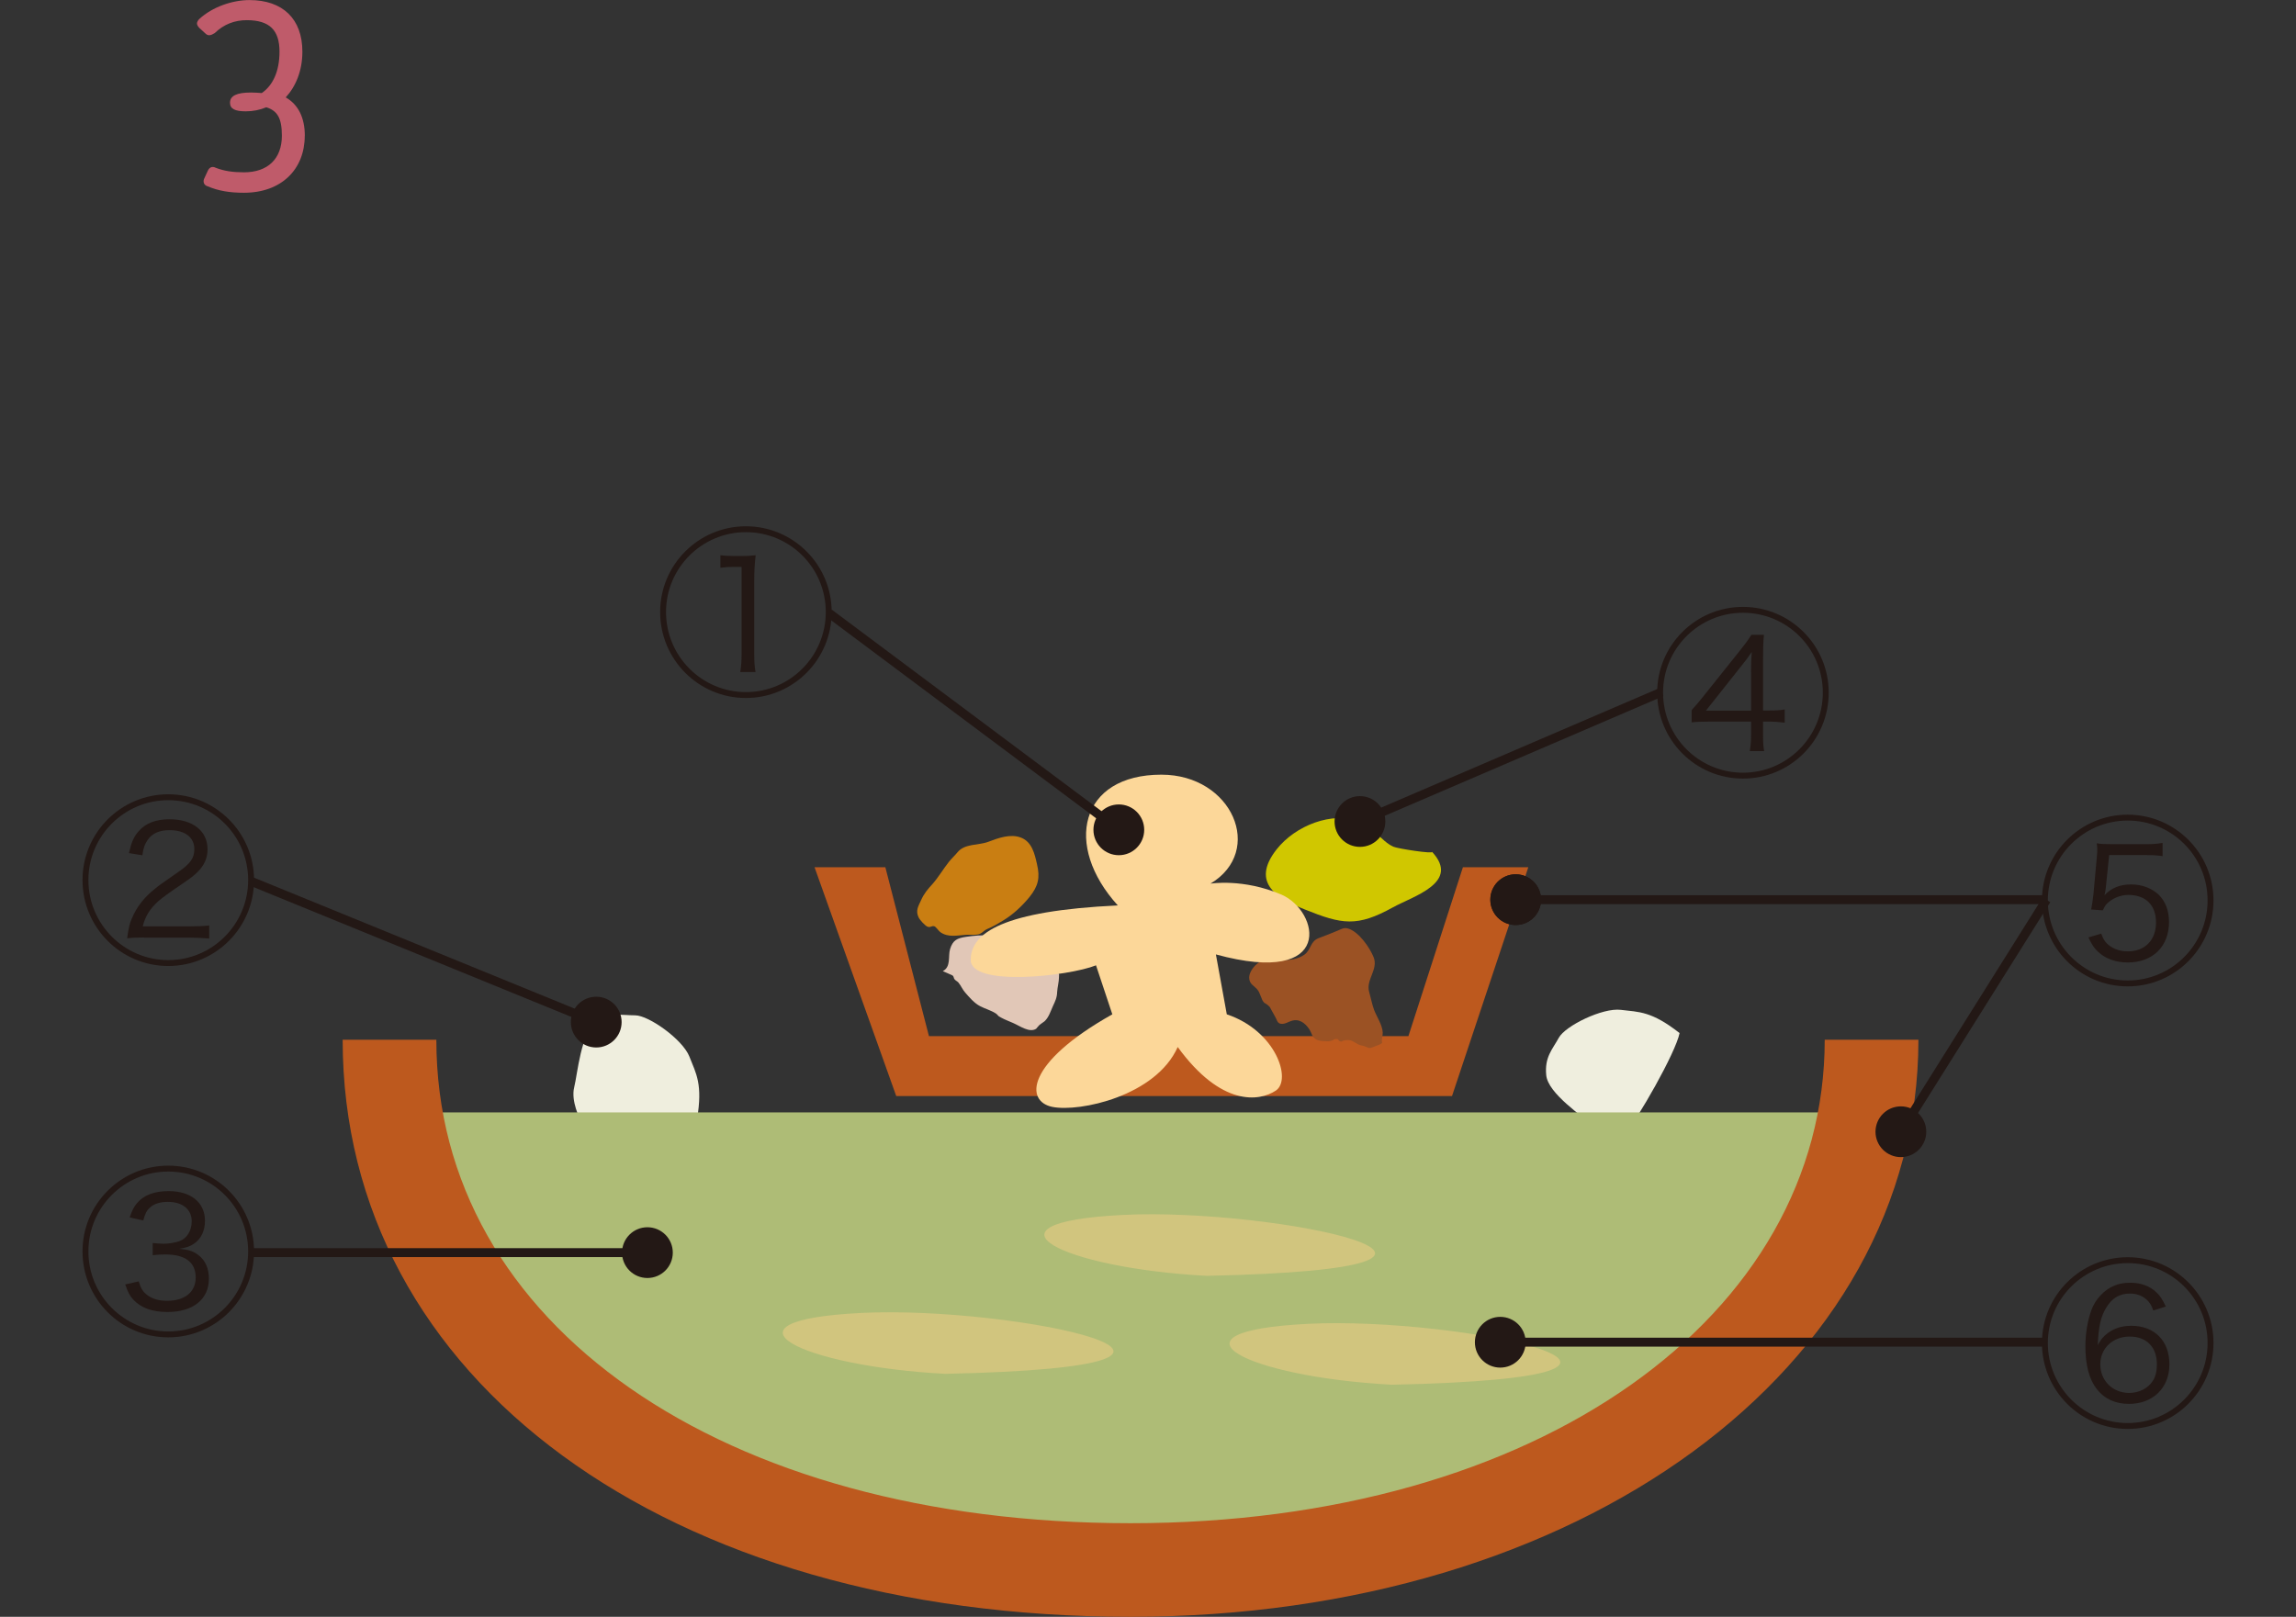 <?xml version="1.0" encoding="UTF-8"?><svg id="b" xmlns="http://www.w3.org/2000/svg" viewBox="0 0 339.18 238.89"><rect x="0" y="0" width="339.18" height="238.89" fill="#333333" stroke="none"/><g id="c"><path d="m45.02,20.06c0,4.97-3.46,8.42-8.98,8.42-2.14,0-3.77-.28-5.36-.95-.59-.16-.72-.72-.51-1.15l.51-1.11c.24-.56.68-.75,1.19-.48,1.23.48,2.54.67,4.17.67,3.54,0,5.6-2.02,5.6-5.4,0-2.58-.64-3.69-2.3-4.21-.95.4-1.99.6-3.02.6-1.59,0-2.34-.36-2.34-1.27,0-1.03.99-1.51,3.1-1.51.56,0,1.07.04,1.59.08,1.67-1.15,2.62-3.26,2.62-6.12,0-3.18-1.47-4.65-4.84-4.65-1.79,0-3.38.6-4.73,1.91-.56.36-.99.44-1.35.08l-.91-.83c-.24-.24-.36-.48-.36-.67,0-.24.16-.48.36-.68,1.91-1.75,4.84-2.78,7.39-2.78,4.92,0,7.82,2.78,7.82,7.63,0,2.82-.99,5.16-2.46,6.75,1.87,1.07,2.82,3.02,2.82,5.68Z" style="fill:#bf5b6a; stroke-width:0px;"/><path d="m85.69,165.36s-1.37-2.66-.87-4.69c.5-2.02,1-8.12,3.25-9.64,2.25-1.52,3.75-1.01,5.76-1.01,2,0,7.01,3.55,8.01,6.09,1,2.54,2,4.06,1.13,9.26-2.89.89-14.17.64-17.29,0Z" style="fill:#efeede; stroke-width:0px;"/><path d="m239.87,167.81s-2.99-.07-4.54-1.48c-1.54-1.41-6.65-4.76-6.91-7.46-.26-2.7.9-3.78,1.86-5.54.96-1.76,6.46-4.46,9.17-4.12,2.71.33,4.52.18,8.67,3.43-.6,2.96-6.21,12.75-8.26,15.18Z" style="fill:#efeede; stroke-width:0px;"/><polygon points="61.84 164.36 274.33 164.36 257.16 201.92 211.01 227.68 156.28 231.97 102.62 220.17 72.57 197.63 61.84 164.36" style="fill:#aebc76; stroke-width:0px;"/><path d="m167.01,238.89c-68.53,0-116.39-35.06-116.39-85.26h13.84c0,42.06,42.16,71.43,102.55,71.43s102.55-30.71,102.55-71.43h13.84c0,48.61-50.04,85.26-116.39,85.26Z" style="fill:#bd591e; stroke-width:0px;"/><path d="m139.64,202.99c-21.38-1.13-34.89-7.88-12.38-9,22.51-1.13,64.15,7.88,12.38,9Z" style="fill:#d1c57e; stroke-width:0px;"/><path d="m178.28,188.51c-21.38-1.13-34.89-7.88-12.38-9,22.51-1.13,64.15,7.88,12.38,9Z" style="fill:#d1c57e; stroke-width:0px;"/><path d="m205.64,204.6c-21.38-1.13-34.89-7.88-12.38-9,22.51-1.13,64.15,7.88,12.38,9Z" style="fill:#d1c57e; stroke-width:0px;"/><polygon points="130.79 128.14 120.33 128.14 132.4 161.95 214.5 161.95 225.77 128.14 216.11 128.14 208.06 153.09 137.23 153.09 130.79 128.14" style="fill:#bd591e; stroke-width:0px;"/><path d="m211.55,125.86c4.23,4.54-2.76,6.54-5.77,8.2-5.31,2.94-7.53,2.53-13.04.31-3.86-1.55-8.11-3.82-4.16-8.86,2.78-3.54,8.22-5.67,12.31-4.13,1.99.75,3.12,2.89,4.94,3.72.66.3,6.06,1.12,5.71.75Z" style="fill:#d0c700; stroke-width:0px;"/><path d="m204.26,152.6c.02.53-.24.97-.07,1.5-.33.26-.7.35-1.08.5-.73.29-.73.35-1.39.04-.39-.17-.78-.15-1.16-.37-.58-.31-.91-.69-1.72-.58-.26.02-.48.08-.67.21-.23,0-.41-.13-.5-.33-.29-.1-.56-.06-.79.14-.56.16-.5.17-1.12.13-.46-.02-.94-.02-1.35-.27-.6-.35-.63-.91-.96-1.45-.69-1.04-1.6-1.67-2.76-1.25-.41.14-.75.37-1.17.41-.86.07-.82-.53-1.19-1.13-.27-.43-.5-.95-.75-1.36-.22-.24-.49-.45-.81-.62-.31-.33-.31-.46-.48-.87-.2-.45-.27-.78-.61-1.17-.46-.5-1.02-.7-1.13-1.47-.15-1.1.97-2.32,1.92-2.75,1.05-.5,1.76-.12,2.9-.07,1.07.06,2.41-.11,3.35-.8,1-.77.82-1.95,2.09-2.43.95-.35,1.88-.72,2.81-1.11.58-.24.94-.51,1.61-.28,1.53.51,3.11,2.77,3.69,4.21.72,1.8-1.15,3.32-.67,5.08.25.88.42,1.84.74,2.71.41,1.07,1.23,2.21,1.28,3.38Z" style="fill:#9b5224; stroke-width:0px;"/><path d="m139.27,143.49c1.26-.64.76-2.19,1.08-3.26.41-1.31,1.02-1.61,2.37-1.81,2.19-.32,5.06-.54,6.83,1.09.35.34.69.7,1.01,1.08.41.38.53.32.97.56.56.32.85.72,1.49,1.04.55.28,3.01.88,3.33,1.52.15.32.09.33.09.67,0,.68-.23,1.49-.27,2.18-.02.85-.29,1.37-.63,2.11-.36.8-.59,1.6-1.21,2.21-.25.21-.55.37-.78.57-.1.08-.44.51-.48.55-.98.64-2.38-.4-3.39-.84-.6-.27-1.22-.49-1.78-.8-.6-.29-.39-.33-.75-.59-.73-.49-1.6-.7-2.37-1.11-.83-.42-1.59-1.31-2.2-2.01-.38-.42-.62-1.03-1-1.48-.17-.19-.39-.26-.57-.48-.18-.22-.04-.39-.34-.59l-1.41-.62Z" style="fill:#e1c7b7; stroke-width:0px;"/><path d="m152.09,132.53c-1.1,1.34-2.41,2.58-3.9,3.48-.82.49-1.44.87-2.32,1.24-.46.18-.64.49-1.05.7-.51.27-1.57.13-2.15.17-1.29.1-2.65.42-3.78-.41-.25-.17-.62-.81-.91-.86-.4-.07-.48.21-.92.09-.38-.12-1.22-1.06-1.36-1.4-.48-.99-.03-1.66.37-2.54.43-.97.99-1.63,1.68-2.38.91-1.03,1.58-2.21,2.43-3.28.39-.49.85-.9,1.26-1.4,1.08-1.34,3.09-1,4.56-1.56,1.48-.56,3.27-1.22,4.82-.62,1.62.62,2.03,2.39,2.37,3.92.48,2.01.19,3.24-1.1,4.85Z" style="fill:#c97e12; stroke-width:0px;"/><path d="m171.57,114.46c-12.07,0-14.49,10.46-6.44,19.32-16.9.8-21.73,4.02-21.73,8.05s14.49,2.41,18.51.8l2.41,7.24c-12.88,7.24-12.88,12.88-8.85,13.68s15.29-1.61,18.51-8.85c6.44,8.85,12.07,8.05,14.49,6.44,2.41-1.61,0-8.85-7.24-11.27l-1.61-8.85c17.71,4.83,15.29-6.44,9.66-8.85-5.63-2.41-10.46-1.61-10.46-1.61,8.05-4.83,3.22-16.1-7.24-16.1Z" style="fill:#fcd799; stroke-width:0px;"/><path d="m37.53,184.9c0,7.01-5.66,12.7-12.67,12.7s-12.67-5.69-12.67-12.7,5.69-12.67,12.67-12.67,12.67,5.66,12.67,12.67Zm-24.47,0c0,6.53,5.29,11.83,11.8,11.83s11.8-5.29,11.8-11.83-5.29-11.8-11.8-11.8-11.8,5.29-11.8,11.8Zm7.43,4.42c.32,1.08.64,1.56,1.3,2.06.77.56,1.72.82,2.91.82,2.59,0,4.21-1.29,4.21-3.44,0-2.25-1.54-3.41-4.5-3.41-.56,0-1.11.03-1.85.11v-1.8c.5.05,1.19.11,1.61.11.74,0,1.67-.16,2.3-.37,1.14-.4,1.85-1.54,1.85-2.96,0-1.74-1.35-2.86-3.52-2.86-1.14,0-2.06.29-2.65.85-.5.45-.72.9-.98,1.9l-2.01-.45c.37-1.08.61-1.56,1.09-2.12,1-1.19,2.57-1.77,4.66-1.77,3.31,0,5.37,1.69,5.37,4.39,0,1.45-.56,2.65-1.59,3.36-.61.42-1.14.61-2.22.77,1.37.13,2.09.34,2.86.95,1.01.77,1.53,1.98,1.53,3.47,0,3.04-2.33,4.92-6.11,4.92-2.28,0-3.94-.61-5.08-1.85-.5-.53-.77-1.06-1.17-2.22l1.98-.45Z" style="fill:#231815; stroke-width:0px;"/><rect x="37.14" y="184.42" width="58.5" height="1.32" style="fill:#231815; stroke-width:0px;"/><circle cx="95.64" cy="185.08" r="3.75" style="fill:#231815; stroke-width:0px;"/><path d="m37.53,130.03c0,7.01-5.66,12.7-12.67,12.7s-12.67-5.69-12.67-12.7,5.69-12.67,12.67-12.67,12.67,5.66,12.67,12.67Zm-24.47,0c0,6.53,5.29,11.83,11.8,11.83s11.8-5.29,11.8-11.83-5.29-11.8-11.8-11.8-11.8,5.29-11.8,11.8Zm8.23,8.49c-1.32,0-1.69.03-2.51.11.26-1.77.37-2.14.69-2.91.72-1.72,1.83-3.15,3.47-4.44.53-.45,1.03-.79,3.31-2.38,1.88-1.27,2.46-2.12,2.46-3.44,0-1.74-1.37-2.8-3.68-2.8-1.48,0-2.57.48-3.23,1.46-.42.61-.61,1.14-.77,2.25l-1.98-.32c.37-1.64.71-2.43,1.45-3.25,1.01-1.17,2.54-1.75,4.52-1.75,3.47,0,5.64,1.72,5.64,4.44,0,1.3-.48,2.36-1.48,3.36-.53.53-1.03.9-2.27,1.75-1.88,1.27-2.96,2.06-3.54,2.57-1.22,1.09-1.93,2.25-2.28,3.7h7.12c1.06,0,1.8-.03,2.7-.13v1.93c-1.01-.08-1.83-.13-2.73-.13h-6.88Z" style="fill:#231815; stroke-width:0px;"/><rect x="61.95" y="113.11" width="1.32" height="55.02" transform="translate(-91.25 145.42) rotate(-67.78)" style="fill:#231815; stroke-width:0px;"/><circle cx="88.08" cy="151.02" r="3.75" style="fill:#231815; stroke-width:0px;"/><path d="m326.99,133.04c0,7.01-5.66,12.7-12.67,12.7s-12.67-5.69-12.67-12.7,5.69-12.67,12.67-12.67,12.67,5.66,12.67,12.67Zm-24.47,0c0,6.53,5.29,11.83,11.8,11.83s11.8-5.29,11.8-11.83-5.29-11.8-11.8-11.8-11.8,5.29-11.8,11.8Zm6.4,1.35c.13-.69.24-1.37.34-2.3l.48-5.26c.08-.82.08-.9.08-1.46,0-.21-.03-.42-.08-.77.66.11,1.06.13,2.46.13h4.6c1.24,0,1.8-.03,2.67-.19v1.96c-.79-.13-1.48-.16-2.65-.16h-5.24l-.48,4.66c-.03.45-.11.85-.21,1.27,1.03-1.09,2.3-1.59,3.94-1.59s3.07.58,4.08,1.53c.98.98,1.51,2.35,1.51,4.02,0,3.62-2.41,5.98-6.09,5.98-1.77,0-3.25-.53-4.37-1.56-.63-.58-.92-1.06-1.45-2.14l1.9-.56c.24.66.4.93.69,1.3.77.85,1.9,1.32,3.25,1.32,2.51,0,4.15-1.67,4.15-4.26s-1.53-4.08-4.1-4.08c-1.19,0-2.43.53-3.2,1.35-.24.26-.34.48-.56.93l-1.75-.13Z" style="fill:#231815; stroke-width:0px;"/><rect x="223.91" y="132.27" width="78.4" height="1.32" style="fill:#231815; stroke-width:0px;"/><circle cx="223.91" cy="132.93" r="3.75" style="fill:#231815; stroke-width:0px;"/><rect x="271.32" y="149.41" width="40.47" height="1.32" transform="translate(9.51 317.33) rotate(-57.9)" style="fill:#231815; stroke-width:0px;"/><circle cx="223.91" cy="132.93" r="3.75" style="fill:#231815; stroke-width:0px;"/><circle cx="280.81" cy="167.22" r="3.75" style="fill:#231815; stroke-width:0px;"/><path d="m122.86,90.43c0,7.01-5.66,12.7-12.67,12.7s-12.67-5.69-12.67-12.7,5.69-12.67,12.67-12.67,12.67,5.66,12.67,12.67Zm-24.47,0c0,6.53,5.29,11.83,11.8,11.83s11.8-5.29,11.8-11.83-5.29-11.8-11.8-11.8-11.8,5.29-11.8,11.8Zm8.02-8.39c.58.08.82.08,1.88.11h1.46c.64,0,.85,0,1.88-.11-.16,1.35-.21,2.59-.21,3.73v10.98c0,1.03.05,1.69.19,2.54h-2.25c.13-.9.19-1.51.19-2.54v-12.99h-1.17c-.66,0-1.16.03-1.96.13v-1.85Z" style="fill:#231815; stroke-width:0px;"/><rect x="143.22" y="79.89" width="1.32" height="53.44" transform="translate(-27.65 158.03) rotate(-53.23)" style="fill:#231815; stroke-width:0px;"/><circle cx="165.28" cy="122.61" r="3.75" style="fill:#231815; stroke-width:0px;"/><path d="m270.15,102.34c0,7.01-5.66,12.7-12.67,12.7s-12.67-5.69-12.67-12.7,5.69-12.67,12.67-12.67,12.67,5.66,12.67,12.67Zm-24.47,0c0,6.54,5.29,11.83,11.8,11.83s11.8-5.29,11.8-11.83-5.29-11.8-11.8-11.8-11.8,5.29-11.8,11.8Zm4.21,2.59c.42-.45,1.11-1.25,1.48-1.72l5.69-7.12c.95-1.19,1.11-1.43,1.67-2.3h1.85c-.11,1.24-.13,1.82-.13,3.81v7.38h.82c1.16,0,1.67-.03,2.38-.16v1.96c-.85-.11-1.51-.16-2.35-.16h-.85v1.93c0,1.14.03,1.64.16,2.43h-2.12c.13-.84.19-1.46.19-2.43v-1.93h-6.03c-1.14,0-2.04.03-2.75.11v-1.8Zm8.78-5.61c0-1.09.03-1.96.11-2.99-.63.93-.71,1.03-1.53,2.06l-5.24,6.61h6.67v-5.69Z" style="fill:#231815; stroke-width:0px;"/><rect x="198.93" y="111.14" width="48.51" height="1.32" transform="translate(-26.01 97.2) rotate(-23.25)" style="fill:#231815; stroke-width:0px;"/><circle cx="200.9" cy="121.38" r="3.75" style="fill:#231815; stroke-width:0px;"/><path d="m326.99,198.43c0,7.01-5.66,12.7-12.67,12.7s-12.67-5.69-12.67-12.7,5.69-12.67,12.67-12.67,12.67,5.66,12.67,12.67Zm-24.47,0c0,6.53,5.29,11.83,11.8,11.83s11.8-5.29,11.8-11.83-5.29-11.8-11.8-11.8-11.8,5.29-11.8,11.8Zm15.58-4.79c-.26-.72-.42-1.01-.77-1.4-.69-.74-1.59-1.11-2.7-1.11-1.51,0-2.62.66-3.47,2.06-.82,1.35-1.14,2.73-1.27,5.56.4-.71.61-1,1.06-1.43,1.06-.95,2.3-1.43,3.89-1.43,3.44,0,5.64,2.22,5.64,5.69s-2.41,5.85-5.98,5.85c-2.01,0-3.63-.74-4.76-2.2-1.11-1.43-1.67-3.52-1.67-6.3,0-1.9.32-3.78.87-5.32.58-1.62,1.88-3.02,3.36-3.63.74-.32,1.48-.45,2.43-.45,1.56,0,2.88.5,3.84,1.43.56.53.85.98,1.38,2.09l-1.85.58Zm-7.83,7.94c0,2.41,1.82,4.23,4.26,4.23,1.48,0,2.83-.69,3.52-1.82.4-.64.58-1.43.58-2.41,0-2.54-1.53-4.1-4.02-4.1s-4.34,1.74-4.34,4.1Z" style="fill:#231815; stroke-width:0px;"/><rect x="221.63" y="197.65" width="80.68" height="1.32" style="fill:#231815; stroke-width:0px;"/><circle cx="221.63" cy="198.32" r="3.75" style="fill:#231815; stroke-width:0px;"/><rect y="68.39" width="339.18" height="102.12" style="fill:#bf5b6a; opacity:0; stroke-width:0px;"/></g></svg>